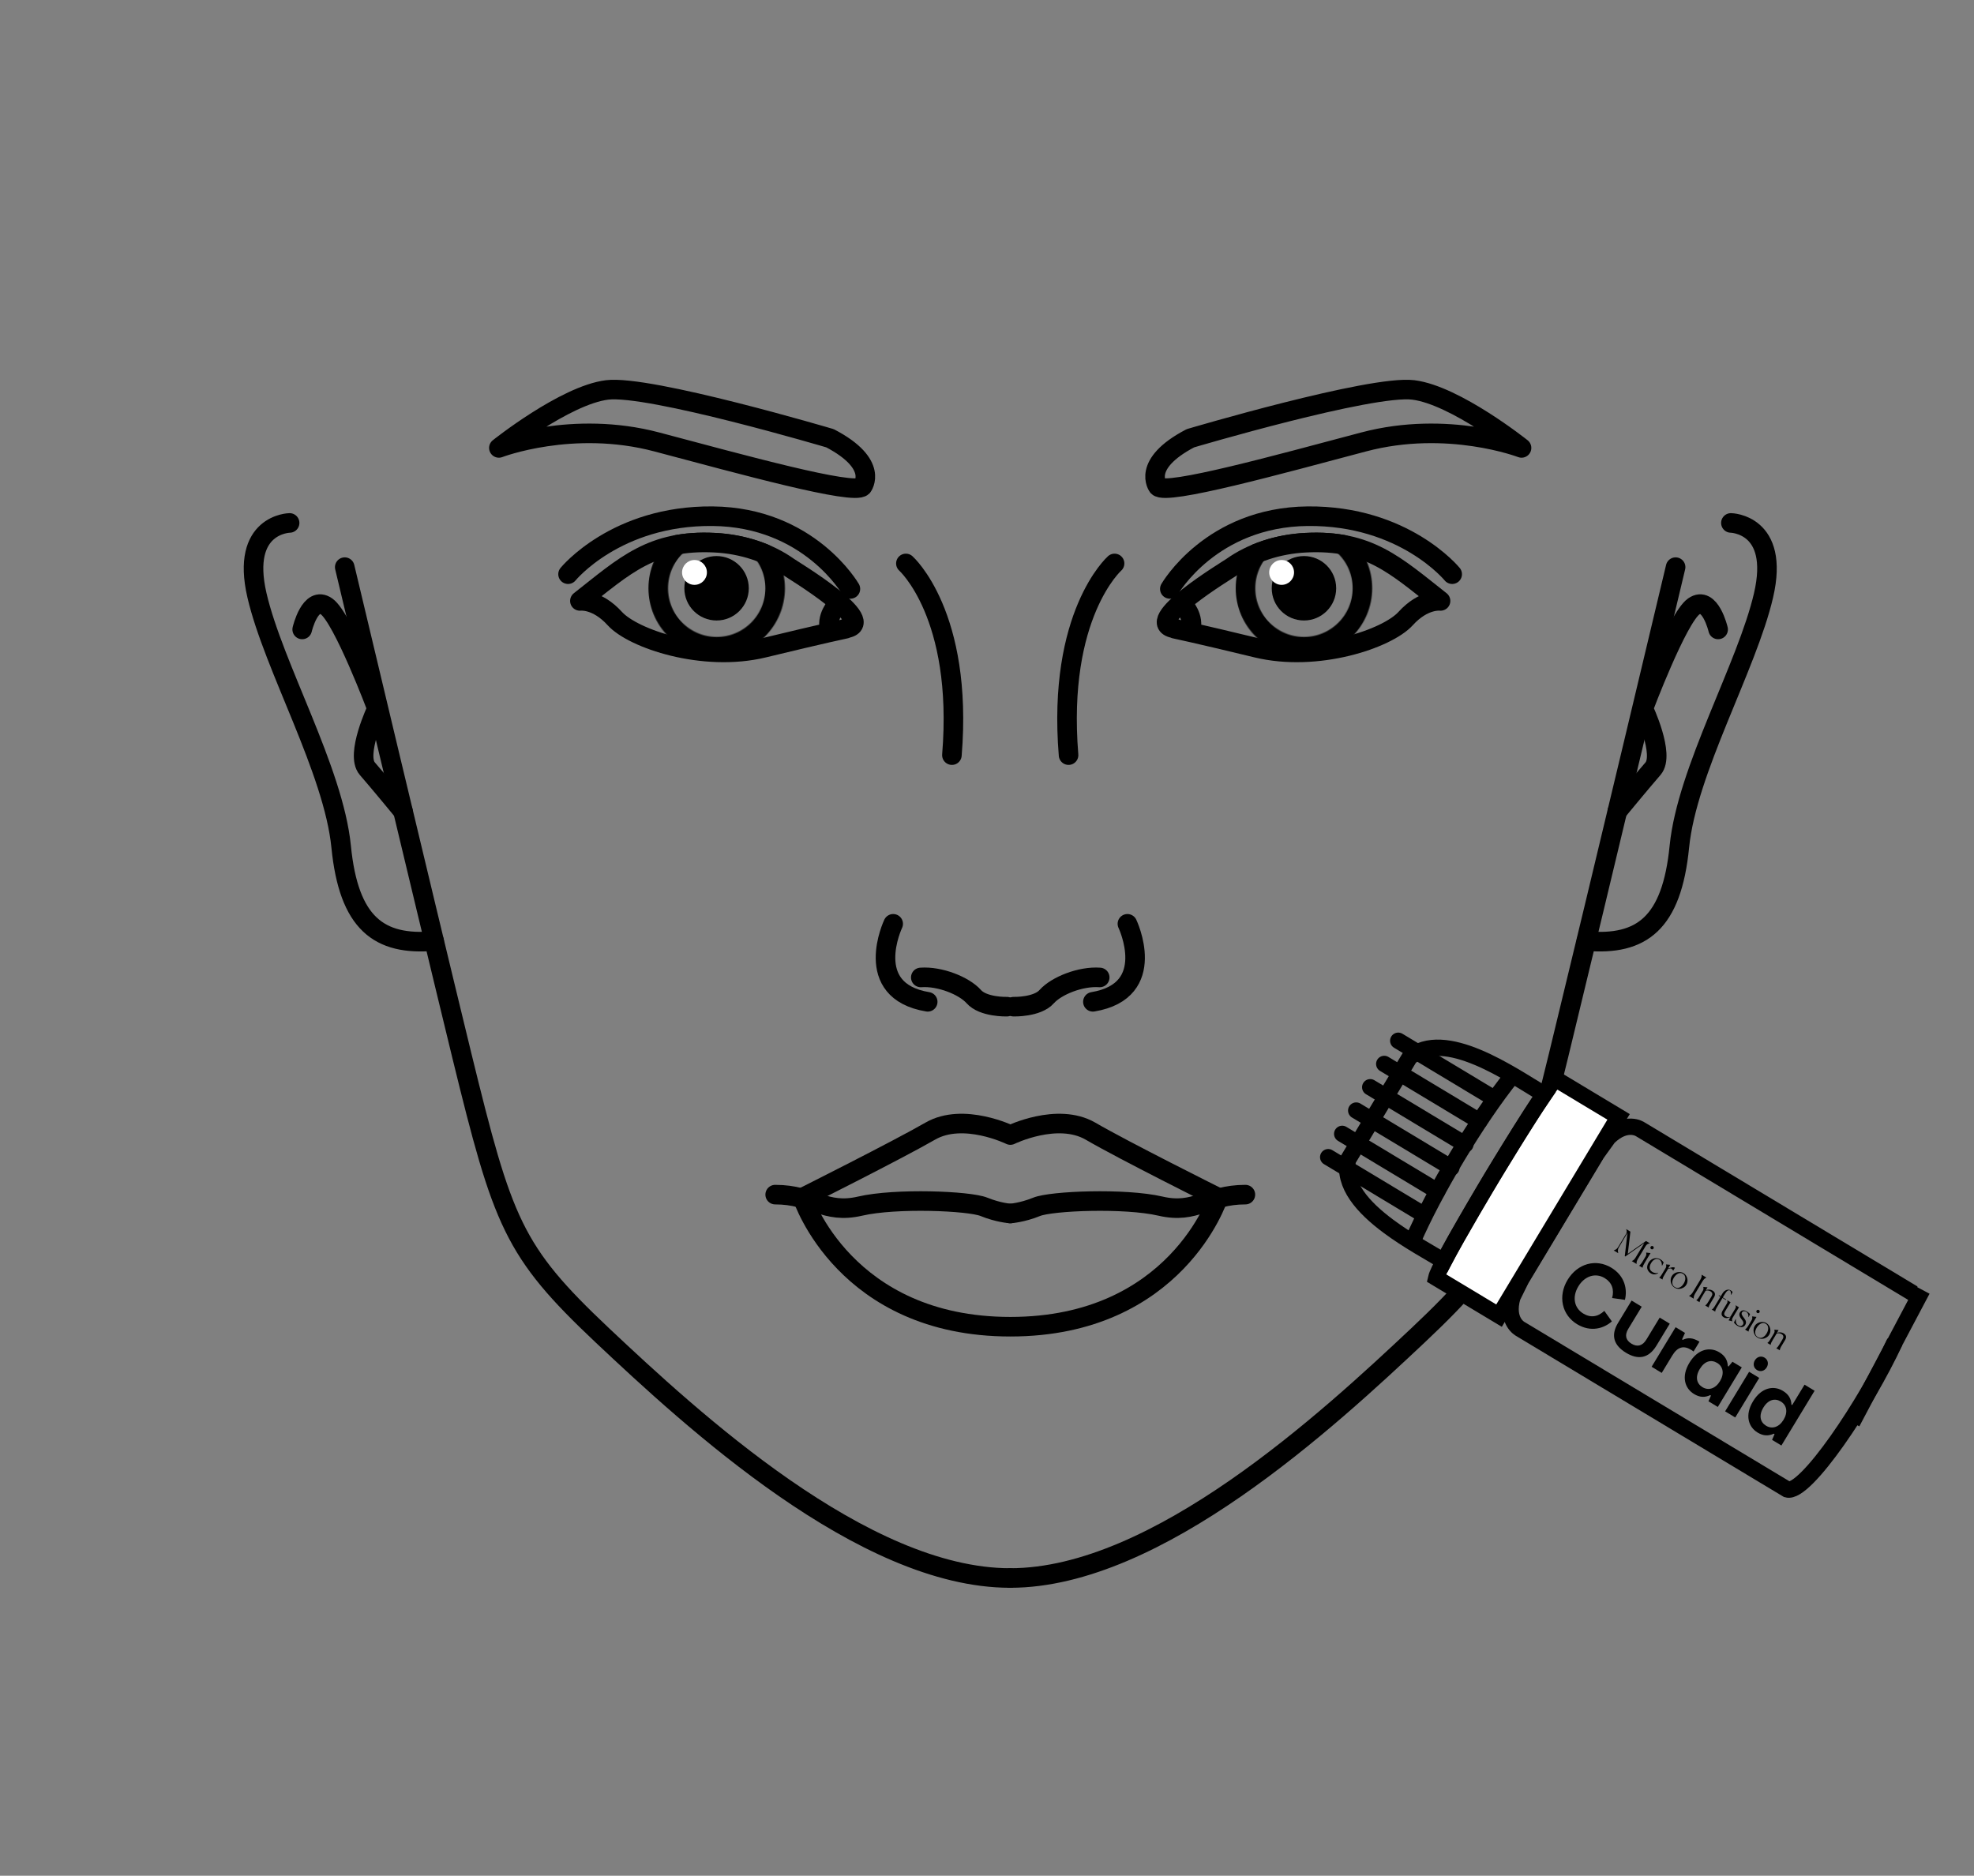 <svg xmlns="http://www.w3.org/2000/svg" fill="none" viewBox="0 0 2433 2312" height="2312" width="2433">
<rect x="0" y="0" width="2433" height="2312" fill="#808080" stroke="none"/>
<path fill="black" d="M883.192 764.799C905.122 764.799 922.9 747.021 922.9 725.091C922.9 703.161 905.122 685.383 883.192 685.383C861.262 685.383 843.484 703.161 843.484 725.091C843.484 747.021 861.262 764.799 883.192 764.799Z"></path>
<path fill="white" d="M855.972 720.882C864.431 720.882 871.288 714.025 871.288 705.566C871.288 697.107 864.431 690.25 855.972 690.25C847.513 690.25 840.656 697.107 840.656 705.566C840.656 714.025 847.513 720.882 855.972 720.882Z"></path>
<path stroke-linejoin="round" stroke-linecap="round" stroke-miterlimit="2.613" stroke-width="24.117" stroke="black" d="M1041.75 774.712C1086.57 768.188 976.804 702.386 971.697 698.7C947.307 681.399 915.256 670.62 880.938 668.918C803.224 664.949 770.323 696.998 714.734 740.675C714.734 740.675 735.438 737.839 757.845 762.515C780.251 787.19 866.472 816.687 941.35 798.535C1016.23 780.383 1042.32 774.995 1042.32 774.995L1041.75 774.712Z" clip-rule="evenodd" fill-rule="evenodd"></path>
<mask height="170" width="169" y="640" x="799" maskUnits="userSpaceOnUse" style="mask-type:alpha" id="mask0_3220_91">
<path stroke-linejoin="round" stroke-linecap="round" stroke-miterlimit="2.613" stroke-width="24.117" stroke="black" d="M883.337 797.122C923.124 797.122 955.378 764.868 955.378 725.079C955.378 685.293 923.124 653.039 883.337 653.039C843.549 653.039 811.297 685.293 811.297 725.079C811.297 764.868 843.549 797.122 883.337 797.122Z"></path>
</mask>
<g mask="url(#mask0_3220_91)">
<path stroke-linejoin="round" stroke-linecap="round" stroke-miterlimit="2.613" stroke-width="24.117" stroke="black" fill="black" d="M1041.75 774.712C1086.57 768.188 976.804 702.386 971.697 698.7C947.307 681.399 915.256 670.62 880.938 668.918C803.224 664.949 770.323 696.998 714.734 740.677C714.734 740.677 735.438 737.839 757.845 762.515C780.251 787.19 866.472 816.689 941.35 798.535C1016.23 780.383 1042.32 774.995 1042.32 774.995L1041.75 774.712Z" clip-rule="evenodd" fill-rule="evenodd"></path>
</g>
<path stroke-linejoin="round" stroke-linecap="round" stroke-miterlimit="2.613" stroke-width="24.117" stroke="black" d="M1031.27 746.305C1031.27 746.305 1017.38 760.769 1023.05 777.504"></path>
<path stroke-linejoin="round" stroke-linecap="round" stroke-miterlimit="2.613" stroke-width="24.117" stroke="black" d="M1048.14 725.881C1048.14 725.881 997.372 637.391 878.25 636.255C759.126 635.122 700.133 707.729 700.133 707.729"></path>
<path stroke-linejoin="round" stroke-linecap="round" stroke-miterlimit="2.613" stroke-width="24.117" stroke="black" d="M1063 599.749C1063 599.749 1084.28 572.236 1023.01 540.187C1023.01 540.187 800.083 474.101 748.18 480.625C696.275 487.148 614.875 552.099 614.875 552.099C614.875 552.099 705.636 517.214 809.442 544.725C913.248 572.236 1052.51 610.808 1063 599.749Z" clip-rule="evenodd" fill-rule="evenodd"></path>
<path stroke-linejoin="round" stroke-linecap="round" stroke-miterlimit="2.613" stroke-width="24.117" stroke="black" d="M1240.97 1240.8C1240.97 1240.8 1211.75 1241.65 1200.12 1228.32C1188.21 1214.99 1158.43 1203.08 1134.89 1204.78"></path>
<path stroke-linejoin="round" stroke-linecap="round" stroke-miterlimit="2.613" stroke-width="24.117" stroke="black" d="M1100.88 1138.67C1100.88 1138.67 1061.45 1221.2 1143.42 1234.82"></path>
<path stroke-linejoin="round" stroke-linecap="round" stroke-miterlimit="2.613" stroke-width="24.117" stroke="black" d="M1116.52 694.492C1116.52 694.492 1187.43 757.457 1173.25 930.751"></path>
<path stroke-linejoin="round" stroke-linecap="round" stroke-miterlimit="2.613" stroke-width="24.117" stroke="black" d="M1245.3 1399.02C1245.3 1399.02 1187.44 1370.66 1146.6 1394.2C1105.76 1417.74 989.188 1476.17 989.188 1476.17C989.188 1476.17 1041.09 1635.28 1245.3 1635.28C1449.51 1635.28 1501.41 1476.17 1501.41 1476.17C1501.41 1476.17 1384.84 1418.03 1344 1394.2C1303.16 1370.66 1245.3 1399.02 1245.3 1399.02Z" clip-rule="evenodd" fill-rule="evenodd"></path>
<path stroke-linejoin="round" stroke-linecap="round" stroke-miterlimit="2.613" stroke-width="24.117" stroke="black" d="M1245.3 1495.73C1245.3 1495.73 1230.83 1494.88 1212.68 1487.5C1194.53 1480.13 1104.05 1476.44 1060.09 1486.65C1016.13 1496.86 1002.51 1472.47 955.43 1472.47"></path>
<path stroke-linejoin="round" stroke-linecap="round" stroke-miterlimit="2.613" stroke-width="24.117" stroke="black" d="M424.898 699.047C424.898 699.047 519.062 1094.99 569.263 1301.18C619.749 1507.38 632.227 1541.98 742.275 1645.79C852.605 1749.59 1063.9 1945.01 1244.86 1945.01"></path>
<path stroke-linejoin="round" stroke-linecap="round" stroke-miterlimit="2.613" stroke-width="24.117" stroke="black" d="M356.95 644.562C356.95 644.562 296.255 645.413 316.676 733.621C337.096 821.828 411.122 949.176 420.482 1043.62C429.841 1138.07 466.997 1165.87 535.066 1159.91"></path>
<path stroke-linejoin="round" stroke-linecap="round" stroke-miterlimit="2.613" stroke-width="24.117" stroke="black" d="M372.453 775.835C372.453 775.835 382.381 733.291 402.519 747.472C422.656 761.655 464.631 873.401 464.631 873.401C464.631 873.401 437.687 930.127 452.719 947.427C467.752 964.729 496.682 999.899 496.682 999.899"></path>
<path fill="black" d="M1607.16 764.799C1629.09 764.799 1646.87 747.021 1646.87 725.091C1646.87 703.161 1629.09 685.383 1607.16 685.383C1585.23 685.383 1567.45 703.161 1567.45 725.091C1567.45 747.021 1585.23 764.799 1607.16 764.799Z"></path>
<path fill="white" d="M1579.63 720.882C1588.09 720.882 1594.94 714.025 1594.94 705.566C1594.94 697.107 1588.09 690.25 1579.63 690.25C1571.17 690.25 1564.31 697.107 1564.31 705.566C1564.31 714.025 1571.17 720.882 1579.63 720.882Z"></path>
<path stroke-linejoin="round" stroke-linecap="round" stroke-miterlimit="2.613" stroke-width="24.117" stroke="black" d="M1448.49 774.712C1403.68 768.188 1513.44 702.386 1518.55 698.7C1542.94 681.399 1574.99 670.62 1609.31 668.918C1687.02 664.949 1719.92 696.998 1775.51 740.675C1775.51 740.675 1754.81 737.839 1732.4 762.515C1710 787.19 1623.77 816.687 1548.9 798.535C1474.02 780.383 1447.92 774.995 1447.92 774.995L1448.49 774.712Z" clip-rule="evenodd" fill-rule="evenodd"></path>
<mask height="170" width="169" y="640" x="1523" maskUnits="userSpaceOnUse" style="mask-type:alpha" id="mask1_3220_91">
<path stroke-linejoin="round" stroke-linecap="round" stroke-miterlimit="2.613" stroke-width="24.117" stroke="black" d="M1607.15 797.122C1646.94 797.122 1679.19 764.868 1679.19 725.081C1679.19 685.293 1646.94 653.039 1607.15 653.039C1567.36 653.039 1535.11 685.293 1535.11 725.081C1535.11 764.868 1567.36 797.122 1607.15 797.122Z"></path>
</mask>
<g mask="url(#mask1_3220_91)">
<path stroke-linejoin="round" stroke-linecap="round" stroke-miterlimit="2.613" stroke-width="24.117" stroke="black" fill="black" d="M1448.49 774.71C1403.68 768.187 1513.44 702.386 1518.55 698.699C1542.94 681.397 1574.99 670.619 1609.31 668.919C1687.02 664.947 1719.92 696.996 1775.51 740.676C1775.51 740.676 1754.81 737.838 1732.4 762.513C1710 787.188 1623.77 816.687 1548.9 798.535C1474.02 780.382 1447.92 774.994 1447.92 774.994L1448.49 774.71Z" clip-rule="evenodd" fill-rule="evenodd"></path>
</g>
<path stroke-linejoin="round" stroke-linecap="round" stroke-miterlimit="2.613" stroke-width="24.117" stroke="black" d="M1458.96 746.305C1458.96 746.305 1472.86 760.769 1467.19 777.504"></path>
<path stroke-linejoin="round" stroke-linecap="round" stroke-miterlimit="2.613" stroke-width="24.117" stroke="black" d="M1441.84 725.881C1441.84 725.881 1492.61 637.391 1611.73 636.255C1730.86 635.122 1789.85 707.729 1789.85 707.729"></path>
<path stroke-linejoin="round" stroke-linecap="round" stroke-miterlimit="2.613" stroke-width="24.117" stroke="black" d="M1427.21 599.749C1427.21 599.749 1405.93 572.236 1467.2 540.187C1467.2 540.187 1690.13 474.101 1742.03 480.625C1793.93 487.148 1875.33 552.099 1875.33 552.099C1875.33 552.099 1784.57 517.214 1680.77 544.725C1576.96 572.236 1437.7 610.808 1427.21 599.749Z" clip-rule="evenodd" fill-rule="evenodd"></path>
<path stroke-linejoin="round" stroke-linecap="round" stroke-miterlimit="2.613" stroke-width="24.117" stroke="black" d="M1249.35 1240.8C1249.35 1240.8 1278.56 1241.65 1290.19 1228.32C1302.11 1214.99 1331.89 1203.08 1355.43 1204.78"></path>
<path stroke-linejoin="round" stroke-linecap="round" stroke-miterlimit="2.613" stroke-width="24.117" stroke="black" d="M1389.56 1138.67C1389.56 1138.67 1428.98 1221.2 1347.02 1234.82"></path>
<path stroke-linejoin="round" stroke-linecap="round" stroke-miterlimit="2.613" stroke-width="24.117" stroke="black" d="M1373.74 694.492C1373.74 694.492 1302.83 757.457 1317.02 930.751"></path>
<path stroke-linejoin="round" stroke-linecap="round" stroke-miterlimit="2.613" stroke-width="24.117" stroke="black" d="M1245.11 1495.73C1245.11 1495.73 1259.57 1494.88 1277.73 1487.5C1295.88 1480.13 1386.35 1476.44 1430.32 1486.65C1474.28 1496.86 1487.89 1472.47 1534.97 1472.47"></path>
<path stroke-linejoin="round" stroke-linecap="round" stroke-miterlimit="2.613" stroke-width="24.117" stroke="black" d="M2065.23 699.047C2065.23 699.047 1971.07 1094.99 1920.87 1301.18C1870.38 1507.38 1857.9 1541.98 1747.86 1645.79C1637.53 1749.59 1426.23 1945.01 1245.27 1945.01"></path>
<path stroke-linejoin="round" stroke-linecap="round" stroke-miterlimit="2.613" stroke-width="24.117" stroke="black" d="M2133.37 644.562C2133.37 644.562 2194.07 645.413 2173.65 733.621C2153.23 821.828 2079.21 949.176 2069.85 1043.62C2060.48 1138.07 2023.34 1165.87 1955.27 1159.91"></path>
<path stroke-linejoin="round" stroke-linecap="round" stroke-miterlimit="2.613" stroke-width="24.117" stroke="black" d="M2117.64 775.835C2117.64 775.835 2107.71 733.291 2087.58 747.472C2067.44 761.655 2025.47 873.403 2025.47 873.403C2025.47 873.403 2052.41 930.127 2037.39 947.429C2022.36 964.729 1993.42 999.899 1993.42 999.899"></path>
<path stroke-miterlimit="2.613" stroke-width="20.097" stroke="black" d="M2335.4 1654.04C2300.57 1729.72 2225.05 1842.29 2202.74 1835.84L1873.7 1637.98C1873.7 1637.98 1855.62 1628.52 1864.12 1598.77L1875.04 1576.59L1921.55 1499.24L1968.06 1421.89L1982.54 1401.85C2004.9 1380.28 2021.66 1391.93 2021.66 1391.93L2358.25 1594.34"></path>
<path fill="black" d="M1989 1541.32L1989.06 1541.21C1989.8 1540.94 1990.43 1540.61 1990.99 1540.38C1991.45 1540.09 1991.91 1539.8 1992.38 1539.5C1992.72 1539.15 1993.14 1538.69 1993.5 1538.33C1993.92 1537.87 1994.23 1537.35 1994.67 1536.62L2004.23 1520.73C2004.54 1520.21 2004.7 1519.73 2004.78 1519.35C2004.92 1518.87 2005 1518.49 2004.98 1518.05C2004.96 1517.61 2004.94 1517.18 2004.82 1516.67C2004.7 1516.17 2004.58 1515.67 2004.33 1515.1L2004.39 1515L2009.52 1518.08L2006.28 1545.46L2028.75 1529.64L2033.56 1532.54L2033.5 1532.64C2032.79 1532.64 2032.23 1532.87 2031.73 1533C2031.22 1533.12 2030.76 1533.41 2030.36 1533.6C2029.9 1533.89 2029.54 1534.25 2029.19 1534.6C2028.77 1535.06 2028.45 1535.59 2028.07 1536.21L2018.78 1551.68C2018.4 1552.31 2018.08 1552.83 2017.94 1553.31C2017.68 1553.73 2017.54 1554.21 2017.4 1554.69C2017.24 1555.17 2017.16 1555.55 2017.12 1556.09C2017.08 1556.64 2017.04 1557.18 2017.1 1557.79L2017.04 1557.89L2011.29 1554.43L2011.35 1554.33C2011.91 1554.1 2012.37 1553.81 2012.84 1553.52C2013.3 1553.22 2013.58 1552.97 2013.94 1552.62C2014.3 1552.26 2014.64 1551.91 2014.91 1551.49C2015.15 1551.07 2015.63 1550.51 2015.95 1549.99L2026.64 1532.22L2003.19 1548.72L2002.57 1548.34L2005.9 1519.6L1995.51 1537.12C1995.13 1537.75 1994.75 1538.38 1994.55 1538.96C1994.33 1539.55 1994.19 1540.03 1994.14 1540.57C1994.1 1541.11 1994.06 1541.66 1994.12 1542.27C1994.19 1542.87 1994.29 1543.65 1994.51 1544.48L1994.43 1544.59L1989 1541.32ZM2038 1538.9C2037.68 1539.42 2037.21 1539.72 2036.71 1539.84C2036.21 1539.96 2035.67 1539.92 2035.14 1539.61C2034.62 1539.29 2034.44 1538.9 2034.2 1538.33C2034.08 1537.83 2034.12 1537.29 2034.44 1536.76C2034.74 1536.24 2035.14 1536.05 2035.71 1535.82C2036.21 1535.7 2036.75 1535.74 2037.27 1536.05C2037.8 1536.37 2038 1536.77 2038.22 1537.33C2038.34 1537.83 2038.3 1538.38 2038 1538.9ZM2020.31 1560.01C2021.08 1559.47 2021.78 1558.76 2022.38 1557.98C2022.98 1557.21 2023.67 1556.33 2024.41 1555.08L2028.37 1548.49C2028.87 1547.66 2029.11 1546.8 2029.17 1545.98C2029.17 1545.27 2029.07 1544.5 2028.95 1543.99L2029.01 1543.89L2034.32 1544.52L2027.02 1556.65C2026.28 1557.9 2025.66 1558.95 2025.32 1559.74C2024.91 1560.64 2024.69 1561.5 2024.49 1562.52L2024.43 1562.63L2020.25 1560.11L2020.31 1560.01ZM2043.97 1568.96C2042.62 1570.01 2041.25 1570.61 2039.6 1570.76C2037.96 1570.9 2036.35 1570.5 2034.56 1569.44C2033.41 1568.74 2032.51 1567.91 2031.81 1566.92C2031.12 1565.94 2030.6 1564.91 2030.3 1563.74C2030.02 1562.57 2030.06 1561.32 2030.38 1560.08C2030.58 1558.78 2031.24 1557.47 2031.99 1556.21C2032.87 1554.75 2033.84 1553.62 2035.04 1552.79C2036.27 1551.95 2037.45 1551.39 2038.8 1551.05C2040.13 1550.72 2041.45 1550.66 2042.74 1550.87C2044.05 1551.08 2045.31 1551.56 2046.46 1552.25C2047.62 1552.95 2048.61 1553.68 2049.15 1554.43C2049.75 1555.08 2050.2 1555.77 2050.54 1556.13L2048.65 1559.97L2048.29 1559.89C2048.29 1559.18 2048.19 1558.4 2048.19 1557.69C2048.07 1556.92 2047.9 1556.25 2047.68 1555.68C2047.44 1555.12 2047.12 1554.49 2046.72 1553.97C2046.32 1553.45 2045.85 1553.03 2045.33 1552.71C2043.56 1551.64 2041.82 1551.45 2039.97 1552.18C2038.1 1552.92 2036.51 1554.38 2035.06 1556.78C2033.68 1559.08 2033.13 1561.17 2033.35 1563.16C2033.6 1565.15 2034.78 1566.72 2036.77 1567.91C2037.82 1568.54 2038.88 1568.9 2040.01 1569.15C2041.13 1569.4 2042.36 1569.28 2043.48 1568.82L2043.62 1569.05L2043.97 1568.96ZM2044.87 1574.78C2045.33 1574.49 2045.63 1574.24 2046 1573.88C2046.34 1573.53 2046.64 1573.28 2046.94 1572.75C2047.2 1572.34 2047.56 1571.98 2047.86 1571.46C2048.19 1570.93 2048.51 1570.41 2048.87 1569.78L2052.91 1563.09C2053.47 1562.15 2053.69 1561.3 2053.69 1560.59C2053.69 1559.88 2053.59 1559.1 2053.47 1558.6L2053.53 1558.49L2058.64 1559L2056.06 1563.29L2056.27 1563.41C2056.93 1563.25 2057.49 1563.02 2058.23 1562.74C2058.96 1562.47 2059.64 1562.31 2060.41 1562.2C2061.09 1562.04 2061.79 1562.04 2062.5 1562.04C2063.22 1562.04 2063.8 1562.25 2064.42 1562.63L2062.29 1566.18L2062.17 1566.12C2062.13 1565.95 2061.99 1565.72 2061.85 1565.49C2061.71 1565.26 2061.45 1564.97 2061.25 1564.84C2060.99 1564.55 2060.79 1564.42 2060.53 1564.13C2060.32 1564 2060.06 1563.71 2059.86 1563.58C2059.54 1563.39 2059 1563.35 2058.23 1563.46C2057.45 1563.56 2056.63 1563.77 2055.82 1564.14L2051.62 1571.15C2050.86 1572.4 2050.24 1573.45 2049.89 1574.24C2049.49 1575.14 2049.27 1576 2049.07 1577.02L2049.01 1577.13L2044.83 1574.61L2044.89 1574.51L2044.87 1574.78ZM2064.04 1587.16C2062.8 1586.41 2061.77 1585.51 2061.03 1584.36C2060.3 1583.2 2059.74 1582.01 2059.4 1580.67C2059.08 1579.33 2059.02 1578.01 2059.22 1576.72C2059.32 1575.36 2059.8 1574.08 2060.57 1572.83C2061.33 1571.58 2062.21 1570.55 2063.38 1569.82C2064.53 1569.09 2065.77 1568.42 2067.06 1568.19C2068.4 1567.86 2069.71 1567.8 2071.08 1567.9C2072.42 1568.01 2073.71 1568.49 2074.96 1569.25C2076.22 1570 2077.25 1570.9 2077.97 1572.05C2078.69 1573.2 2079.26 1574.4 2079.6 1575.73C2079.94 1577.07 2080 1578.39 2079.78 1579.69C2079.68 1581.05 2079.14 1582.43 2078.43 1583.58C2077.69 1584.83 2076.78 1585.85 2075.64 1586.59C2074.47 1587.32 2073.29 1587.88 2072.06 1588.28C2070.72 1588.61 2069.39 1588.67 2068.04 1588.57C2066.68 1588.46 2065.41 1587.98 2064.14 1587.22L2064.04 1587.16ZM2064.42 1586.53C2065.47 1587.16 2066.43 1587.46 2067.42 1587.48C2068.4 1587.5 2069.41 1587.25 2070.35 1586.83C2071.32 1586.42 2072.2 1585.66 2073.09 1584.91C2073.93 1583.99 2074.65 1583.01 2075.28 1581.96C2075.98 1580.81 2076.5 1579.7 2076.74 1578.58C2077.17 1577.41 2077.25 1576.32 2077.17 1575.27C2077.09 1574.23 2076.84 1573.22 2076.42 1572.26C2075.94 1571.4 2075.24 1570.69 2074.19 1570.06C2073.15 1569.43 2072.18 1569.14 2071.2 1569.12C2070.21 1569.09 2069.21 1569.34 2068.18 1569.87C2067.22 1570.28 2066.33 1571.03 2065.47 1571.79C2064.63 1572.71 2063.78 1573.63 2063.16 1574.67C2062.48 1575.82 2061.93 1576.93 2061.59 1578C2061.17 1579.17 2061.09 1580.26 2061.17 1581.3C2061.25 1582.35 2061.49 1583.35 2061.97 1584.21C2062.46 1585.07 2063.16 1585.78 2064.2 1586.41L2064.42 1586.53ZM2081.81 1597.14C2082.37 1596.91 2082.83 1596.61 2083.3 1596.32C2083.76 1596.03 2084.06 1595.78 2084.4 1595.42C2084.76 1595.07 2085.12 1594.71 2085.37 1594.29C2085.63 1593.88 2086.05 1593.42 2086.41 1592.79L2095.66 1577.42C2096.04 1576.8 2096.36 1576.27 2096.5 1575.79C2096.74 1575.38 2096.9 1574.89 2097.04 1574.41C2097.18 1573.93 2097.28 1573.56 2097.32 1573.01C2097.36 1572.47 2097.4 1571.93 2097.34 1571.32L2097.4 1571.21L2103.15 1574.67L2103.09 1574.78C2102.53 1575 2102.07 1575.3 2101.6 1575.59C2101.14 1575.88 2100.84 1576.13 2100.5 1576.49C2100.14 1576.84 2099.78 1577.2 2099.53 1577.62C2099.27 1578.03 2098.85 1578.49 2098.49 1579.12L2089.24 1594.49C2088.86 1595.11 2088.54 1595.64 2088.4 1596.12C2088.16 1596.53 2088 1597.01 2087.86 1597.5C2087.72 1597.98 2087.64 1598.35 2087.58 1598.9C2087.54 1599.44 2087.5 1599.99 2087.56 1600.59L2087.5 1600.7L2081.75 1597.24L2081.81 1597.14ZM2094.91 1605.16L2090.73 1602.65L2090.81 1602.54C2091.25 1602.25 2091.56 1602 2091.92 1601.64C2092.26 1601.29 2092.56 1601.04 2092.88 1600.51C2093.12 1600.1 2093.49 1599.74 2093.81 1599.22C2094.11 1598.69 2094.43 1598.17 2094.81 1597.55L2098.83 1590.85C2099.39 1589.91 2099.61 1589.06 2099.61 1588.35C2099.61 1587.64 2099.51 1586.86 2099.39 1586.36L2099.45 1586.25L2104.56 1586.76L2102.55 1590.11L2102.65 1590.17C2104.12 1589.63 2105.5 1589.46 2106.85 1589.57C2108.22 1589.67 2109.46 1589.99 2110.71 1590.74C2112.38 1591.75 2113.38 1592.92 2113.66 1594.36C2113.92 1595.81 2113.58 1597.31 2112.64 1598.88L2108.56 1605.67C2108.18 1606.3 2107.81 1606.93 2107.55 1607.35C2107.23 1607.87 2106.99 1608.29 2106.85 1608.77C2106.59 1609.19 2106.45 1609.67 2106.29 1610.15C2106.15 1610.63 2106.07 1611.01 2106.03 1611.55L2105.97 1611.65L2101.79 1609.14L2101.85 1609.03C2102.59 1608.49 2103.31 1607.78 2103.92 1607.01C2104.52 1606.24 2105.08 1605.29 2105.85 1604.04L2109.54 1597.87C2109.86 1597.35 2110.07 1596.77 2110.29 1596.18C2110.49 1595.59 2110.53 1595.05 2110.41 1594.55C2110.35 1593.94 2110.17 1593.54 2109.76 1593.02C2109.36 1592.5 2108.9 1592.08 2108.28 1591.7C2107.45 1591.2 2106.49 1590.91 2105.46 1590.72C2104.44 1590.53 2103.27 1590.55 2102.21 1590.9L2097.3 1599.05C2096.56 1600.31 2095.94 1601.35 2095.6 1602.15C2095.19 1603.05 2094.97 1603.9 2094.77 1604.93L2094.71 1605.03L2094.91 1605.16ZM2109.92 1614.04C2110.57 1613.71 2111.09 1613.31 2111.63 1612.64C2112.18 1611.97 2112.9 1610.99 2113.72 1609.63L2120.52 1598.35L2118.31 1597.02L2118.69 1596.4L2120.88 1597.72L2122.71 1594.69C2123.47 1593.43 2124.19 1592.45 2125.08 1591.7C2125.96 1590.95 2126.87 1590.36 2127.77 1590.05C2128.68 1589.74 2129.62 1589.59 2130.6 1589.61C2131.53 1589.74 2132.47 1590.03 2133.32 1590.54C2133.84 1590.85 2134.3 1591.27 2134.66 1591.62C2135.01 1591.98 2135.27 1592.27 2135.41 1592.5L2133.88 1595.99L2133.6 1595.97C2133.64 1595.43 2133.52 1594.93 2133.46 1594.32C2133.4 1593.71 2133.38 1593.27 2133.26 1592.77C2133.14 1592.27 2132.94 1591.87 2132.86 1591.54C2132.67 1591.14 2132.41 1590.85 2132.11 1590.66C2131.37 1590.22 2130.5 1590.26 2129.4 1590.89C2128.31 1591.51 2127.29 1592.75 2126.16 1594.63L2123.39 1599.23L2127.57 1601.74L2127.21 1602.37L2123.03 1599.85L2116.24 1611.14C2115.41 1612.5 2114.89 1613.61 2114.55 1614.4C2114.23 1615.2 2114.1 1615.85 2114.1 1616.56L2114.04 1616.66L2109.76 1614.09L2109.82 1613.98L2109.92 1614.04ZM2132.61 1623.42C2131.99 1623.75 2131.33 1623.92 2130.75 1624.15C2130.08 1624.31 2129.42 1624.48 2128.74 1624.65C2128.13 1624.71 2127.43 1624.71 2126.67 1624.54C2125.92 1624.37 2125.24 1624.1 2124.5 1623.66C2122.93 1622.71 2122.1 1621.5 2121.92 1620.12C2121.76 1618.74 2122.16 1617.13 2123.17 1615.46L2128.51 1606.57C2128.96 1605.84 2129.22 1605.15 2129.16 1604.55C2129.16 1603.83 2129.04 1603.33 2128.82 1602.77L2128.88 1602.66L2132.96 1605.11L2126.1 1616.51C2124.54 1619.12 2124.86 1621.17 2127.17 1622.55C2128.21 1623.18 2129.16 1623.47 2130.14 1623.5C2131.13 1623.52 2131.97 1623.31 2132.76 1622.93L2138.8 1612.9C2139.61 1611.54 2139.65 1610.29 2139.05 1608.93L2139.11 1608.82L2143.31 1611.34L2136.07 1623.36C2135.63 1624.09 2135.25 1624.71 2135.11 1625.19C2134.97 1625.68 2134.7 1626.1 2134.72 1626.53C2134.64 1626.91 2134.72 1627.24 2134.81 1627.58C2134.89 1627.91 2135.05 1628.15 2135.23 1628.54L2135.17 1628.65L2130.5 1627.41L2132.69 1623.75L2132.61 1623.42ZM2155.26 1623.38L2155 1623.35C2155.08 1621.56 2154.82 1620.11 2154.3 1619.09C2153.78 1618.06 2153.05 1617.35 2152.23 1616.85C2151.18 1616.22 2150.16 1616.03 2149.21 1616.17C2148.27 1616.32 2147.51 1616.86 2147 1617.7C2146.7 1618.22 2146.48 1618.81 2146.62 1619.31C2146.56 1619.85 2146.8 1620.42 2147.08 1620.88C2147.33 1621.44 2147.73 1621.97 2148.05 1622.59C2148.45 1623.12 2148.95 1623.7 2149.4 1624.39C2149.9 1624.98 2150.34 1625.67 2150.76 1626.36C2151.2 1627.05 2151.55 1627.68 2151.71 1628.35C2151.99 1629.08 2151.99 1629.79 2151.91 1630.61C2151.85 1631.43 2151.53 1632.22 2151.02 1633.05C2150 1634.73 2148.69 1635.5 2146.98 1635.75C2145.32 1635.89 2143.51 1635.37 2141.52 1634.18C2140.47 1633.55 2139.59 1632.88 2138.88 1632.16C2138.18 1631.45 2137.56 1630.8 2137.14 1630.11L2139.27 1625.85L2139.53 1625.87C2139.33 1627.88 2139.47 1629.53 2139.93 1630.66C2140.33 1631.9 2141.18 1632.84 2142.44 1633.59C2143.69 1634.35 2144.93 1634.66 2146 1634.3C2147.06 1633.95 2147.81 1633.41 2148.31 1632.57C2148.63 1632.05 2148.77 1631.57 2148.81 1631.03C2148.85 1630.48 2148.73 1629.98 2148.61 1629.48C2148.39 1628.91 2148.15 1628.35 2147.75 1627.82C2147.37 1627.3 2146.96 1626.78 2146.52 1626.09C2146.02 1625.5 2145.7 1624.87 2145.2 1624.29C2144.75 1623.6 2144.41 1622.97 2144.15 1622.23C2143.87 1621.5 2143.77 1620.73 2143.77 1620.02C2143.83 1619.2 2144.01 1618.45 2144.51 1617.61C2145.01 1616.78 2145.66 1616.17 2146.34 1615.73C2147.04 1615.29 2147.81 1615.19 2148.59 1615.09C2149.36 1614.98 2150.22 1615.21 2150.9 1615.49C2151.71 1615.82 2152.49 1616.16 2153.23 1616.6C2153.96 1617.04 2154.74 1617.64 2155.4 1618.19C2156.07 1618.73 2156.57 1619.32 2156.97 1619.84L2155.2 1623.48L2155.26 1623.38ZM2168.59 1617.57C2168.27 1618.1 2167.8 1618.39 2167.3 1618.51C2166.8 1618.64 2166.26 1618.6 2165.73 1618.28C2165.21 1617.97 2165.03 1617.57 2164.79 1617.01C2164.67 1616.5 2164.71 1615.96 2165.03 1615.44C2165.33 1614.91 2165.73 1614.73 2166.3 1614.5C2166.8 1614.37 2167.34 1614.41 2167.87 1614.73C2168.39 1615.04 2168.59 1615.44 2168.81 1616C2168.93 1616.51 2168.89 1617.05 2168.59 1617.57ZM2150.9 1638.68C2151.67 1638.14 2152.37 1637.43 2152.97 1636.65C2153.58 1635.88 2154.26 1635 2155 1633.75L2158.96 1627.16C2159.46 1626.33 2159.71 1625.47 2159.77 1624.66C2159.77 1623.94 2159.67 1623.17 2159.54 1622.67L2159.61 1622.56L2164.91 1623.2L2157.62 1635.32C2156.87 1636.58 2156.23 1637.62 2155.91 1638.41C2155.51 1639.32 2155.26 1640.17 2155.08 1641.2L2155.02 1641.3L2150.84 1638.79L2150.9 1638.68ZM2166.2 1648.74C2164.95 1647.98 2163.93 1647.08 2163.2 1645.93C2162.46 1644.78 2161.9 1643.59 2161.57 1642.25C2161.23 1640.91 2161.17 1639.59 2161.37 1638.29C2161.49 1636.94 2161.98 1635.66 2162.72 1634.41C2163.48 1633.15 2164.39 1632.13 2165.53 1631.4C2166.68 1630.67 2167.95 1630 2169.21 1629.77C2170.56 1629.44 2171.86 1629.37 2173.23 1629.48C2174.6 1629.59 2175.86 1630.07 2177.13 1630.82C2178.38 1631.58 2179.4 1632.48 2180.12 1633.63C2180.87 1634.78 2181.43 1635.97 2181.75 1637.31C2182.09 1638.65 2182.15 1639.97 2181.93 1641.26C2181.83 1642.63 2181.29 1644 2180.61 1645.15C2179.84 1646.41 2178.94 1647.43 2177.79 1648.16C2176.65 1648.89 2175.44 1649.46 2174.22 1649.85C2172.87 1650.19 2171.56 1650.25 2170.2 1650.14C2168.83 1650.04 2167.56 1649.55 2166.32 1648.8L2166.2 1648.74ZM2166.58 1648.11C2167.62 1648.74 2168.59 1649.03 2169.57 1649.05C2170.56 1649.08 2171.56 1648.83 2172.53 1648.41C2173.49 1647.99 2174.36 1647.24 2175.24 1646.49C2176.08 1645.57 2176.81 1644.59 2177.45 1643.54C2178.13 1642.39 2178.66 1641.28 2178.92 1640.15C2179.32 1638.98 2179.42 1637.89 2179.34 1636.85C2179.24 1635.8 2179 1634.8 2178.58 1633.84C2178.09 1632.98 2177.39 1632.27 2176.35 1631.64C2175.3 1631.01 2174.34 1630.72 2173.35 1630.69C2172.37 1630.67 2171.36 1630.92 2170.34 1631.44C2169.37 1631.86 2168.51 1632.61 2167.62 1633.36C2166.78 1634.28 2165.96 1635.2 2165.31 1636.25C2164.63 1637.4 2164.11 1638.51 2163.75 1639.57C2163.32 1640.74 2163.24 1641.83 2163.32 1642.88C2163.4 1643.92 2163.66 1644.93 2164.15 1645.79C2164.61 1646.64 2165.33 1647.36 2166.38 1647.99L2166.58 1648.11ZM2182.52 1657.83L2178.34 1655.32L2178.4 1655.21C2178.86 1654.92 2179.14 1654.67 2179.5 1654.32C2179.86 1653.96 2180.14 1653.71 2180.47 1653.19C2180.73 1652.77 2181.07 1652.41 2181.39 1651.89C2181.69 1651.37 2182.01 1650.84 2182.4 1650.22L2186.41 1643.53C2186.98 1642.59 2187.22 1641.73 2187.22 1641.02C2187.22 1640.31 2187.12 1639.53 2186.98 1639.03L2187.06 1638.93L2192.14 1639.43L2190.13 1642.78L2190.25 1642.84C2191.7 1642.3 2193.09 1642.13 2194.45 1642.24C2195.8 1642.35 2197.05 1642.66 2198.29 1643.42C2199.96 1644.42 2200.96 1645.59 2201.25 1647.04C2201.51 1648.48 2201.19 1649.98 2200.24 1651.55L2196.14 1658.35C2195.78 1658.97 2195.4 1659.6 2195.14 1660.02C2194.84 1660.54 2194.57 1660.96 2194.43 1661.44C2194.17 1661.86 2194.03 1662.34 2193.89 1662.82C2193.73 1663.3 2193.65 1663.68 2193.61 1664.22L2193.55 1664.33L2189.37 1661.81L2189.43 1661.71C2190.19 1661.16 2190.9 1660.46 2191.5 1659.68C2192.1 1658.91 2192.68 1657.97 2193.43 1656.71L2197.15 1650.55C2197.45 1650.02 2197.67 1649.44 2197.87 1648.85C2198.09 1648.27 2198.13 1647.72 2197.99 1647.22C2197.93 1646.61 2197.75 1646.22 2197.35 1645.69C2196.97 1645.17 2196.5 1644.75 2195.86 1644.37C2195.04 1643.87 2194.07 1643.58 2193.05 1643.39C2192.02 1643.2 2190.88 1643.22 2189.81 1643.57L2184.91 1651.73C2184.14 1652.98 2183.52 1654.03 2183.18 1654.82C2182.78 1655.72 2182.56 1656.58 2182.36 1657.6L2182.29 1657.71L2182.52 1657.83Z" clip-rule="evenodd" fill-rule="evenodd"></path>
<path stroke-width="19.664" stroke="black" d="M2283 1753.5L2369.52 1590"></path>
<path stroke-miterlimit="2.613" stroke-width="20.097" stroke="black" fill="white" d="M1770.15 1575.06L1847.6 1621.64L1921.27 1499.14L1994.93 1376.64L1917.48 1330.06C1905.04 1340.8 1839.42 1449.92 1839.42 1449.92C1839.42 1449.92 1773.8 1559.04 1770.15 1575.06Z" clip-rule="evenodd" fill-rule="evenodd"></path>
<path stroke-miterlimit="2.613" stroke-width="20.097" stroke="black" d="M1779.73 1554.48C1761.75 1543.67 1734.82 1529.05 1711.14 1511.39C1680.17 1488.35 1654.72 1460.38 1661.5 1429.45L1699.47 1366.32L1737.43 1303.19C1780.2 1266.86 1861.91 1324.1 1903.3 1348.99C1879.9 1383.17 1839.68 1450.06 1839.68 1450.06L1839.42 1450.48C1836.16 1455.92 1797.98 1519.63 1779.73 1554.48Z" clip-rule="evenodd" fill-rule="evenodd"></path>
<path stroke-miterlimit="2.613" stroke-width="20.097" stroke="black" d="M1740.63 1531.11C1767.7 1468.11 1821.19 1379.17 1864.08 1325.83"></path>
<path stroke-linejoin="round" stroke-linecap="round" stroke-miterlimit="2.613" stroke-width="20.097" stroke="black" d="M1637.01 1426.31L1754.28 1496.84"></path>
<path stroke-linejoin="round" stroke-linecap="round" stroke-miterlimit="2.613" stroke-width="20.097" stroke="black" d="M1654.28 1397.58L1771.55 1468.1"></path>
<path stroke-linejoin="round" stroke-linecap="round" stroke-miterlimit="2.613" stroke-width="20.097" stroke="black" d="M1671.55 1368.84L1788.82 1439.37"></path>
<path stroke-linejoin="round" stroke-linecap="round" stroke-miterlimit="2.613" stroke-width="20.097" stroke="black" d="M1688.82 1340.11L1806.1 1410.63"></path>
<path stroke-linejoin="round" stroke-linecap="round" stroke-miterlimit="2.613" stroke-width="20.097" stroke="black" d="M1706.09 1311.38L1823.37 1381.91"></path>
<path stroke-linejoin="round" stroke-linecap="round" stroke-miterlimit="2.613" stroke-width="20.097" stroke="black" d="M1723.36 1282.8L1840.63 1353.33"></path>
<path fill="black" d="M1943.76 1632.16C1934.7 1626.67 1928.52 1618.16 1926.35 1608.18C1924.15 1598.13 1926.19 1587.26 1932.09 1577.53C1944.33 1557.33 1967.03 1551.04 1986.06 1562.58C2003.06 1572.88 2005.85 1589.71 2002.77 1602.18L1986.96 1599.93C1989.91 1589.42 1986.66 1580.71 1977.81 1575.34C1966.5 1568.48 1953.14 1572.69 1945.33 1585.58C1937.55 1598.41 1940.06 1612.17 1951.42 1619.06C1960.36 1624.49 1969.33 1623.33 1977.35 1615.75L1986.66 1628.72C1977.08 1637.23 1960.86 1642.53 1943.76 1632.16Z"></path>
<path fill="black" d="M1994.41 1630.36L2010.97 1603.04L2023.45 1610.61L2006.89 1637.93C2002.24 1645.59 2003.62 1651.84 2010.88 1656.24C2018.15 1660.65 2024.54 1658.82 2029.23 1651.08L2045.62 1624.05L2058.01 1631.56L2041.62 1658.61C2031.88 1674.67 2018.66 1676.23 2004.11 1667.41C1989.56 1658.59 1984.65 1646.43 1994.39 1630.37"></path>
<path fill="black" d="M2035.65 1684.65L2065.22 1635.89L2076.79 1642.91L2073.16 1650.92L2074.06 1651.47C2080.28 1648.51 2086.23 1648.62 2094.66 1653.74L2087.33 1665.84C2086.28 1664.95 2085.1 1664.23 2084.02 1663.58C2075.05 1658.14 2067.49 1660.28 2061.24 1670.58L2048.12 1692.22L2035.65 1684.65V1684.65Z"></path>
<path fill="black" d="M2082.28 1679.64C2092.77 1662.34 2107.82 1659.97 2119.05 1666.78C2126.15 1671.08 2129.2 1676.56 2129.61 1683.78L2130.51 1684.32L2135.3 1678.45L2146.79 1685.41L2117.23 1734.18L2105.73 1727.21L2108.79 1720.15L2107.89 1719.6C2101.24 1722.68 2095.05 1722.55 2087.87 1718.2C2076.66 1711.4 2071.84 1696.85 2082.28 1679.64M2119.9 1702.45C2125.51 1693.18 2123.84 1684.4 2116.48 1679.94C2109.12 1675.48 2101.05 1677.44 2095.03 1687.37C2089.02 1697.28 2091.17 1705.46 2098.36 1709.82C2105.72 1714.28 2114.27 1711.72 2119.9 1702.45Z"></path>
<path fill="black" d="M2162.94 1676.65C2165.63 1672.21 2170.64 1670.84 2174.86 1673.4C2179.08 1675.96 2180.18 1681.03 2177.49 1685.47C2174.8 1689.91 2169.79 1691.27 2165.57 1688.72C2161.35 1686.16 2160.25 1681.09 2162.94 1676.65ZM2155.82 1690.81L2168.3 1698.38L2138.73 1747.15L2126.26 1739.58L2155.82 1690.81Z"></path>
<path fill="black" d="M2160.66 1727.18C2171.09 1709.98 2186.2 1707.52 2197.43 1714.33C2204.53 1718.63 2207.64 1724 2207.99 1731.32L2208.89 1731.87L2224.14 1706.72L2236.53 1714.23L2195.62 1781.71L2184.12 1774.75L2187.18 1767.68L2186.28 1767.13C2179.69 1770.11 2173.44 1770.08 2166.27 1765.73C2155.05 1758.93 2150.18 1744.47 2160.67 1727.17M2198.29 1749.98C2203.9 1740.72 2202.23 1731.93 2194.87 1727.47C2187.69 1723.12 2179.44 1724.97 2173.42 1734.9C2167.41 1744.82 2169.56 1752.99 2176.75 1757.35C2184.11 1761.81 2192.66 1759.25 2198.29 1749.98Z"></path>
</svg>
